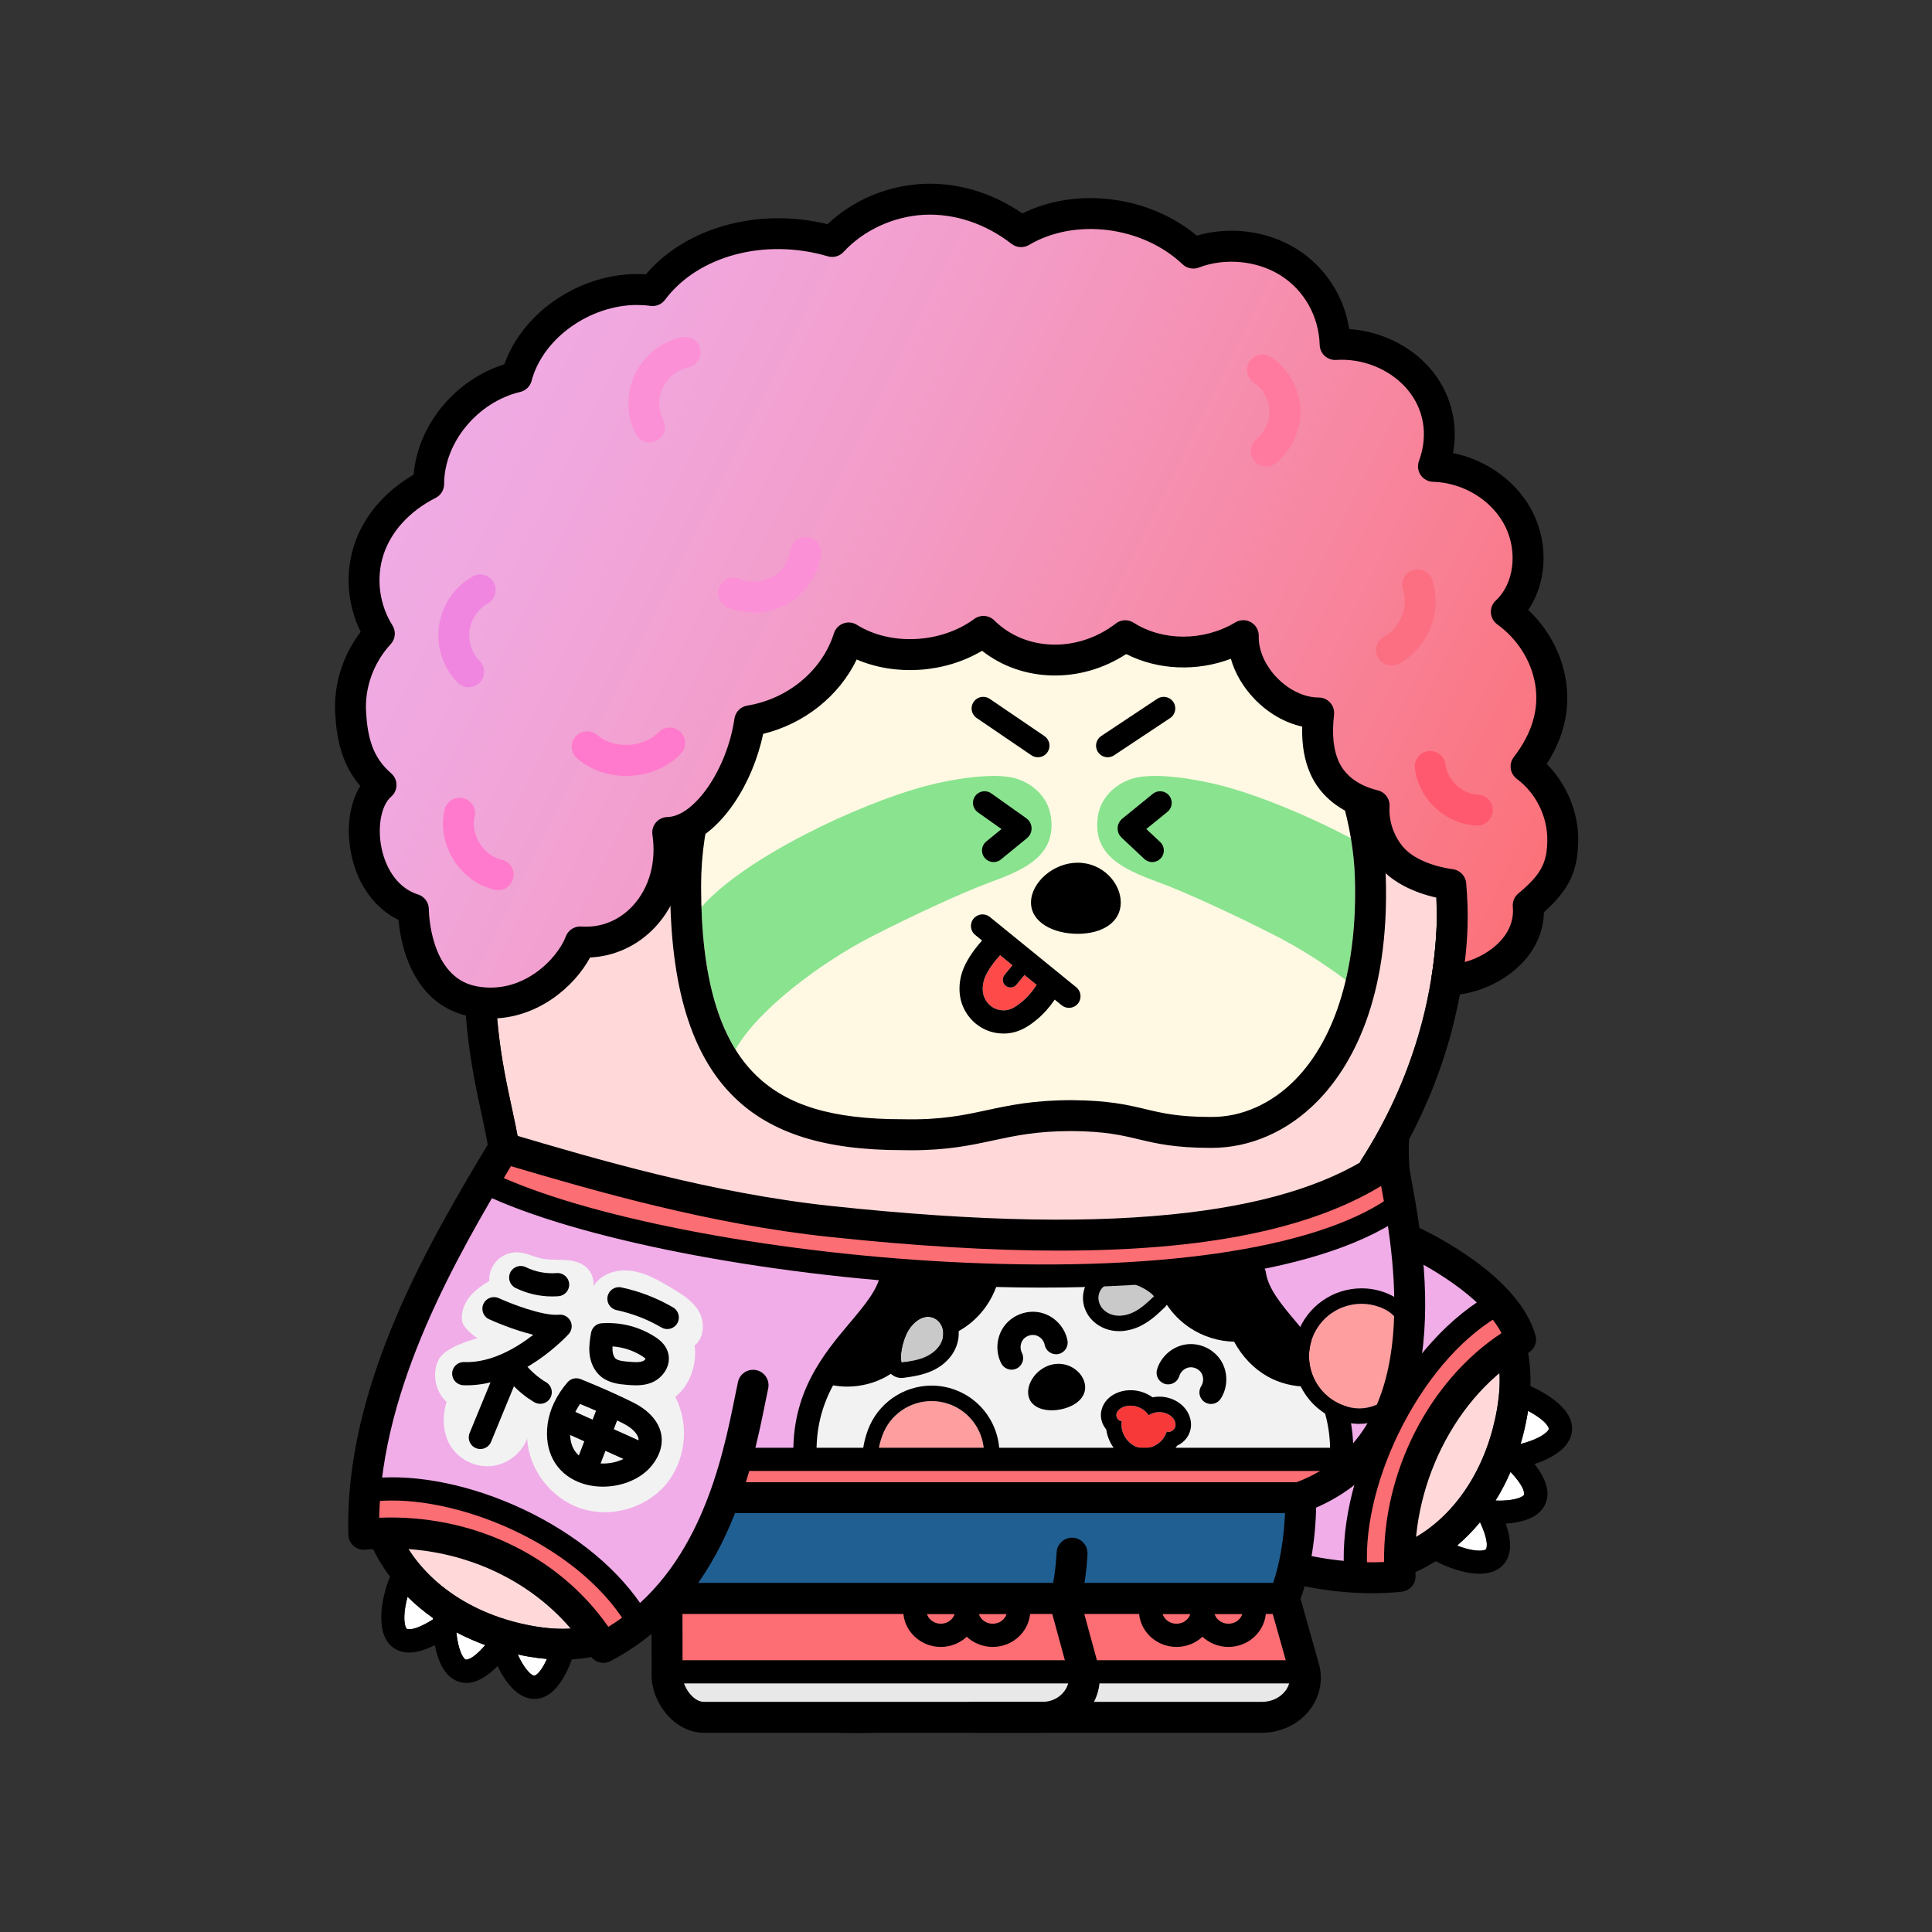 <?xml version="1.0" encoding="utf-8"?><svg version="1.1" id="body" xmlns="http://www.w3.org/2000/svg" xmlns:xlink="http://www.w3.org/1999/xlink" x="0px" y="0px" viewBox="0 0 1000 1000" style="enable-background:new 0 0 1000 1000;" xml:space="preserve"><rect x="0" y="0" width="1000" height="1000" fill="#333333" stroke="none"/><defs><style type="text/css">.body-st0{fill:#FFFFFF;}
	.body-st1{fill:#FFD9D9;}.pattern-st0{fill:#FFF9E3;}
	.pattern-st1{fill:#8AE38F;}.eye-st0{fill:none;stroke:#000000;stroke-width:12;stroke-linecap:round;stroke-miterlimit:10;}.mouth-st0{fill:#FF4A4A;}.cls-1 {
        fill: url(#linear-gradient);
      }

      .cls-2 {
        fill: #f2f2f2;
      }

      .cls-3 {
        fill: #fb6e73;
      }

      .cls-4 {
        fill: #f73939;
      }

      .cls-5 {
        fill: #ff9e9e;
      }

      .cls-6 {
        fill: #e8e8e8;
      }

      .cls-7 {
        fill: #f086e0;
      }

      .cls-8 {
        fill: #fc6f82;
      }

      .cls-9 {
        fill: #fc6e73;
      }

      .cls-10 {
        fill: #f0ade8;
      }

      .cls-11 {
        fill: #ff7a9e;
      }

      .cls-12 {
        fill: #ff7acc;
      }

      .cls-13 {
        fill: #fc90d6;
      }

      .cls-14 {
        fill: #ff596f;
      }

      .cls-15 {
        fill: #c9c9c9;
      }

      .cls-16 {
        fill: #205f92;
      }</style><linearGradient id="linear-gradient" x1="193.445" y1="197.246" x2="807.611" y2="502.125" gradientUnits="userSpaceOnUse"><stop offset="0" stop-color="#f0ade8"></stop><stop offset=".149" stop-color="#f0a8df"></stop><stop offset=".387" stop-color="#f39cc8"></stop><stop offset=".683" stop-color="#f787a2"></stop><stop offset="1" stop-color="#fc6e73"></stop></linearGradient></defs><g><path class="body-st0" d="M283.1,858.68c-3.83,8.49-6.58,8.64-6.62,8.67
		c-1.23-0.15-4.18-2.53-7.28-8.48c-0.44-0.84-0.84-1.68-1.22-2.52
		c1.89,0.41,3.79,0.79,5.72,1.12C276.9,858.03,280.03,858.42,283.1,858.68z"></path><path class="body-st0" d="M251.14,851.49c-7.06,8.28-10.07,7.51-10.1,7.5c-1.12-0.52-3.19-3.69-4.31-10.3
		c-0.22-1.29-0.38-2.56-0.49-3.79c4.73,2.49,9.71,4.7,14.9,6.59L251.14,851.49z"></path><path class="body-st0" d="M224.12,837.49c-0.01,0.23-0.02,0.48-0.03,0.72c-10.64,6.72-13.53,4.85-13.56,4.82
		c-0.89-0.85-1.84-4.52-0.77-11.14c0.31-1.89,0.73-3.72,1.19-5.4c4.01,3.98,8.42,7.65,13.17,11
		V837.49z"></path><path class="body-st0" d="M766.06,787.88c5.29,11.41,3.07,14.04,3.04,14.06
		c-0.96,0.78-4.72,1.25-11.15-0.66c-1.31-0.39-2.57-0.83-3.77-1.29
		c4.28-3.66,8.24-7.7,11.88-12.11L766.06,787.88z"></path><path class="body-st0" d="M781.85,761.84c8.23,8.76,7,11.85,6.98,11.89
		c-0.66,1.04-4.07,2.69-10.77,2.96c-1.35,0.05-2.68,0.04-3.96-0.01
		c2.9-4.66,5.49-9.62,7.75-14.84H781.85z"></path><path class="body-st0" d="M790.92,730.25c10.96,5.95,10.74,9.37,10.74,9.41c-0.31,1.19-3.05,3.81-9.34,6.12
		c-1.79,0.66-3.57,1.19-5.25,1.6c1.46-4.94,2.65-10.06,3.56-15.34
		c0.1-0.6,0.19-1.2,0.29-1.79L790.92,730.25z"></path><path class="body-st1" d="M736.6,657.11c32.67,18.27,43.84,39.87,38.26,72.2
		c-4.92,28.47-19.52,52.21-40.06,65.12c-16.39,10.3-35.51,13.39-55.61,9.1
		c1.21-7.56,1.91-15.57,2.09-24.02c13.92-12.13,25.41-24.61,38.18-46.32
		c10.32-17.54,15.58-34.6,17.07-55.3c0.47-6.53,0.5-13.37,0.07-20.78L736.6,657.11z"></path><path class="body-st1" d="M743.82,468.04c0.22,46.21-13.35,91.98-39.26,132.36
		c-2.39,3.71-1.31,8.66,2.41,11.05c2.27,1.45,4.99,1.61,7.31,0.68
		c0.61,4.7,1.34,8.67,1.85,11.44c4.12,22.27,5.48,38.67,4.44,53.18
		c-1.3,18.11-5.9,33.02-14.9,48.33c-11.85,20.14-22.08,31.25-35.25,42.66
		c-2.98,1.17-5.1,4.06-5.1,7.45c0,38.76-11.44,66.9-34.02,83.66
		c-29.61,21.98-73.12,20.22-98.9,15.67c20.34-16.63,30.37-42.63,30.37-78.28c0-4.42-3.59-8-8-8
		c-4.42,0-8,3.58-8,8c0,28.72-6.89,49.29-21.05,62.88c-15.25,14.63-39.24,21.74-73.34,21.74h-0.27
		c-52.03,1.71-76.84-11.37-88.5-22.65c-8.13-7.87-12.69-17.7-13.26-28.53c1.3-1.62,2.59-3.31,3.84-5.07
		c18.25-25.57,30.75-64.68,43-105.89c1.25-4.24-1.16-8.69-5.39-9.95
		c-4.24-1.26-8.69,1.15-9.95,5.39c-11.84,39.86-23.87,77.59-40.68,101.16
		c-16.51,23.13-36.47,31.27-64.75,26.39c-33.19-5.73-59.52-24.52-70.44-50.24
		c-10.9-25.71-5.91-56.04,14.07-85.41c7.99-11.76,12.65-18.09,16.06-22.72
		c6.7-9.11,8.73-11.86,20.28-33.81c12.12-23.03,14.24-44.86,12.38-56.56
		c-1.05-6.59-2.45-13.09-3.94-19.99c-4.92-22.78-11.05-51.14-8.01-103.22
		c3.12-53.36,16.36-130.39,95.1-183.12c39.77-26.63,82.55-44.36,162.08-44.36
		c125.22,0,181.05,77.95,195.17,101.84c22.45,37.96,34.43,80.81,34.65,123.92L743.82,468.04z"></path><path d="M792.15,717.4c8.41,3.97,24.31,12.72,21.14,25.21
		c-1.9,7.46-10.49,12.39-19.04,15.17c5.24,6.63,9.35,15,4.74,22.33
		c-3.62,5.76-11.61,8.03-19.62,8.49c2.82,7.97,4.01,17.21-2.71,22.66
		c-2.91,2.36-6.74,3.3-10.89,3.3c-7.74,0-16.58-3.25-22.64-6.48
		c-14.19,8.88-29.97,13.37-46.57,13.37c-6.81,0-13.75-0.75-20.78-2.26c-6.31,22.34-17.99,39.92-34.94,52.51
		c-22.3,16.55-50.84,21.76-76.42,21.76c-20.82,0-39.68-3.45-51.61-7.06
		c-0.04-0.01-0.07-0.03-0.11-0.04c-16.11,6.99-36.13,10.48-60.19,10.5
		c-3.1,0.1-6.16,0.15-9.16,0.15c-41.05,0-72.34-9.38-90.87-27.3
		c-7.77-7.53-13.14-16.39-15.94-26.15c-11.76,9.36-25.21,14.45-40.53,15.34
		c-3.22,8.67-9.22,20.46-19.35,20.46c-0.53,0-1.07-0.03-1.63-0.1c-7.64-0.92-13.63-8.81-17.48-16.94
		c-4.54,4.66-10.19,8.77-16.14,8.77c-1.78,0-3.59-0.37-5.4-1.21c-6.18-2.85-9.45-10.48-10.94-18.38
		c-4.24,2.16-8.95,3.85-13.37,3.85c-3.44,0-6.7-1.02-9.44-3.62c-8.33-7.93-4.42-26.11-0.37-35.62
		c-4.28-5.7-7.86-11.86-10.64-18.39c-13.1-30.89-7.57-66.64,15.57-100.66
		c8.16-12,12.92-18.47,16.4-23.2c6.32-8.59,8.02-10.9,19.01-31.78
		c11-20.91,11.93-39.13,10.74-46.6c-0.98-6.15-2.34-12.45-3.78-19.12
		c-5.13-23.73-11.51-53.27-8.34-107.53c1.42-24.3,5.13-60.93,20.89-98.24
		c16.74-39.62,44.09-72.34,81.28-97.25c42.19-28.25,87.41-47.06,170.98-47.06c50.46,0,95.87,12.09,134.97,35.94
		c30.63,18.69,56.9,44.88,73.98,73.75c23.89,40.41,36.64,86.05,36.86,131.99
		c0.21,42.01-10.25,83.63-30.4,121.61c-0.98,12.47,1.24,24.51,2.46,31.1
		c1.14,6.19,2.08,11.95,2.82,17.4c28.66,13.91,58.83,35.55,57.46,79.33L792.15,717.4z
		 M801.66,739.66c0-0.04,0.22-3.46-10.74-9.41c-0.1,0.59-0.19,1.19-0.29,1.79
		c-0.91,5.28-2.1,10.4-3.56,15.34c1.68-0.41,3.46-0.94,5.25-1.6
		c6.29-2.31,9.03-4.93,9.34-6.12L801.66,739.66z M788.83,773.73
		c0.02-0.04,1.25-3.13-6.98-11.89c-2.26,5.22-4.85,10.18-7.75,14.84
		c1.28,0.05,2.61,0.06,3.96,0.01c6.7-0.27,10.11-1.92,10.77-2.96H788.83z
		 M774.86,729.31c5.58-32.33-5.59-53.93-38.26-72.2c0.43,7.41,0.4,14.25-0.07,20.78
		c-1.49,20.7-6.75,37.76-17.07,55.3c-12.77,21.71-24.26,34.19-38.18,46.32
		c-0.18,8.45-0.88,16.46-2.09,24.02c20.1,4.29,39.22,1.2,55.61-9.1
		c20.54-12.91,35.14-36.65,40.06-65.12L774.86,729.31z M769.1,801.94
		c0.03-0.02,2.25-2.65-3.04-14.06c-3.64,4.41-7.6,8.45-11.88,12.11
		c1.2,0.46,2.46,0.9,3.77,1.29c6.43,1.91,10.19,1.44,11.15,0.66L769.1,801.94z
		 M704.56,600.4c25.91-40.38,39.48-86.15,39.26-132.36
		c-0.22-43.11-12.2-85.96-34.65-123.92c-14.12-23.89-69.95-101.84-195.17-101.84
		c-79.53,0-122.31,17.73-162.08,44.36c-78.74,52.73-91.98,129.76-95.1,183.12
		c-3.04,52.08,3.09,80.44,8.01,103.22c1.49,6.9,2.89,13.4,3.94,19.99
		c1.86,11.7-0.26,33.53-12.38,56.56c-11.55,21.95-13.58,24.7-20.28,33.81
		c-3.41,4.63-8.07,10.96-16.06,22.72c-19.98,29.37-24.97,59.7-14.07,85.41
		c10.92,25.72,37.25,44.51,70.44,50.24c28.28,4.88,48.24-3.26,64.75-26.39
		c16.81-23.57,28.84-61.3,40.68-101.16c1.26-4.24,5.71-6.65,9.95-5.39
		c4.23,1.26,6.64,5.71,5.39,9.95c-12.25,41.21-24.75,80.32-43,105.89
		c-1.25,1.76-2.54,3.45-3.84,5.07c0.57,10.83,5.13,20.66,13.26,28.53
		c11.66,11.28,36.47,24.36,88.5,22.65h0.27c34.1,0,58.09-7.11,73.34-21.74
		c14.16-13.59,21.05-34.16,21.05-62.88c0-4.42,3.58-8,8-8c4.41,0,8,3.58,8,8
		c0,35.65-10.03,61.65-30.37,78.28c25.78,4.55,69.29,6.31,98.9-15.67
		c22.58-16.76,34.02-44.9,34.02-83.66c0-3.39,2.12-6.28,5.1-7.45
		c13.17-11.41,23.4-22.52,35.25-42.66c9-15.31,13.6-30.22,14.9-48.33
		c1.04-14.51-0.32-30.91-4.44-53.18c-0.51-2.77-1.24-6.74-1.85-11.44
		c-2.32,0.93-5.04,0.77-7.31-0.68c-3.72-2.39-4.8-7.34-2.41-11.05L704.56,600.4z
		 M276.48,867.35c0.04-0.03,2.79-0.18,6.62-8.67c-3.07-0.26-6.2-0.65-9.4-1.21
		c-1.93-0.33-3.83-0.71-5.72-1.12c0.38,0.84,0.78,1.68,1.22,2.52
		C272.3,864.82,275.25,867.2,276.48,867.35z M241.04,858.99c0.03,0.01,3.04,0.78,10.1-7.5
		c-5.19-1.89-10.17-4.1-14.9-6.59c0.11,1.23,0.27,2.5,0.49,3.79c1.12,6.61,3.19,9.78,4.31,10.3
		L241.04,858.99z M224.09,838.21c0.01-0.24,0.02-0.49,0.03-0.72c-4.75-3.35-9.16-7.02-13.17-11
		c-0.46,1.68-0.88,3.51-1.19,5.4c-1.07,6.62-0.12,10.29,0.77,11.14c0.03,0.03,2.92,1.9,13.56-4.82
		V838.21z"></path></g><g><path class="pattern-st0" d="M701.28,454.1c1.47,45.65-9.44,82.8-30.71,104.59
		c-12.37,12.67-27.93,19.6-43.76,19.45c-16.88,0-25.12-1.96-33.86-4.04
		c-9.32-2.22-18.95-4.51-38.11-4.66c-19.92,0-32.26,2.66-44.2,5.22
		c-12.18,2.62-23.68,5.1-43.39,4.66h-0.18c-36.11,0-59.43-6.98-75.63-22.64
		c-19.22-18.57-28.56-50.63-28.56-98.04c0-33.64,9.95-64.51,28.01-86.92
		c21.7-26.92,53.48-40.56,94.47-40.56c12.77,0,23.56,2.58,34.99,5.31c11.06,2.64,22.5,5.37,35.36,5.37
		c10.7,0,18.73-1.62,26.49-3.19c9.44-1.9,19.22-3.88,35.4-3.35c29.69,0.97,49.18,22.59,60.31,40.55
		c13.78,22.25,22.51,51.5,23.37,78.25V454.1z"></path><g><path class="pattern-st1" d="M451.439,484.609c17.699-9.087,45.13-22.133,61.882-28.255
			c17.932-6.554,33.337-13.968,30.639-33.528c-1.53-11.093-10.899-18.531-20.396-20.432
			c-11.154-2.232-30.591,0.758-44.672,4.512c-34.655,9.24-93.647,37.127-115.833,62.601
			c1.046,32.044,6.846,56.386,17.597,73.691C392.189,522.855,424.185,498.601,451.439,484.609z"></path><path class="pattern-st1" d="M588.606,402.394c-9.498,1.901-18.867,9.339-20.396,20.432
			c-2.698,19.56,12.707,26.974,30.639,33.528c16.752,6.122,44.184,19.168,61.882,28.255
			c11.738,6.026,24.352,13.959,35.838,22.661c3.71-15.83,5.338-33.725,4.712-53.169
			c-0.213-6.631-0.913-13.416-2.05-20.21c-22.79-12.106-47.732-22.126-65.952-26.984
			C619.196,403.152,599.76,400.162,588.606,402.394z"></path></g><path d="M717.27,453.59c2.06,64.14-18.03,98.63-35.25,116.28c-15.44,15.81-35.07,24.38-55.27,24.27
		c-18.69,0-28.25-2.27-37.5-4.47c-8.84-2.11-17.19-4.09-34.47-4.23
		c-18.16,0-29.14,2.36-40.77,4.86c-11.6,2.5-23.56,5.07-42.33,5.07
		c-1.52,0-3.08-0.02-4.69-0.05c-39.99-0.02-67.53-8.64-86.67-27.13
		c-22.5-21.74-33.44-57.58-33.44-109.55c0-37.28,11.2-71.72,31.55-96.96
		c24.54-30.44,61.51-46.52,106.93-46.52c14.65,0,26.88,2.92,38.71,5.74
		c10.62,2.54,20.66,4.94,31.64,4.94c9.1,0,15.69-1.33,23.32-2.87c9.86-1.99,21.02-4.25,39.1-3.66
		c29.1,0.95,54.48,17.59,73.38,48.12c15.19,24.52,24.82,56.73,25.76,86.16V453.59z M670.57,558.69
		c21.27-21.79,32.18-58.94,30.71-104.59c-0.86-26.75-9.59-56-23.37-78.25
		c-11.13-17.96-30.62-39.58-60.31-40.55c-16.18-0.53-25.96,1.45-35.4,3.35
		c-7.76,1.57-15.79,3.19-26.49,3.19c-12.86,0-24.3-2.73-35.36-5.37
		c-11.43-2.73-22.22-5.31-34.99-5.31c-40.99,0-72.77,13.64-94.47,40.56
		c-18.06,22.41-28.01,53.28-28.01,86.92c0,47.41,9.34,79.47,28.56,98.04
		c16.2,15.66,39.52,22.64,75.63,22.64h0.18c19.71,0.44,31.21-2.04,43.39-4.66
		c11.94-2.56,24.28-5.22,44.2-5.22c19.16,0.15,28.79,2.44,38.11,4.66
		c8.74,2.08,16.98,4.04,33.86,4.04C642.64,578.29,658.2,571.36,670.57,558.69z"></path></g><g><path class="eye-st0" d="M509.614,415.556l18.152,12.867c0.252,0.179,0.265,0.548,0.025,0.743l-13.499,11.031"></path><path class="eye-st0" d="M600.471,415.556l-15.828,12.867c-0.22,0.179-0.231,0.548-0.022,0.743l11.771,11.031"></path><path class="eye-st0" d="M508.905,366.686c9.435,6.422,18.87,12.844,28.305,19.266"></path><path class="eye-st0" d="M602.32,366.686c-9.667,6.422-19.333,12.844-29,19.266"></path></g><g><path class="mouth-st0" d="M530.26,504.65c2.12,1.73,4.23,3.44,6.31,5.13c-2.3,3.52-4.68,6.3-7.23,8.42
		c-4.36,3.62-7.37,5.33-11.73,4.6c-3.69-0.62-6.67-3.03-8.17-6.64
		c-1.25-2.99-1.01-7.25,0.6-10.87c1.47-3.27,4.36-7.35,7.61-10.88
		c2.1,1.72,4.24,3.45,6.39,5.2l-4.08,4.98c-1.4,1.71-1.15,4.23,0.56,5.63
		c0.74,0.61,1.64,0.9,2.53,0.9c1.16,0,2.31-0.5,3.1-1.46L530.26,504.65z"></path><path d="M557.08,511.01c2.57,2.1,2.95,5.88,0.85,8.45c-1.18,1.45-2.91,2.2-4.65,2.2
		c-1.33,0-2.68-0.44-3.79-1.36c-1.16-0.94-2.35-1.92-3.57-2.91
		c-2.76,4.06-5.7,7.36-8.9,10.03c-3.3,2.74-9.07,7.54-17.52,7.54
		c-1.24,0-2.53-0.1-3.87-0.32c-7.73-1.29-14.18-6.47-17.26-13.85
		c-2.55-6.08-2.28-13.71,0.72-20.4c2.19-4.89,5.78-9.75,9.23-13.57
		c-1.21-0.98-2.4-1.96-3.55-2.89c-2.57-2.1-2.95-5.88-0.85-8.45
		c2.1-2.56,5.88-2.94,8.44-0.85c6.67,5.46,14.46,11.78,22.25,18.1
		c7.87,6.39,15.74,12.78,22.47,18.28L557.08,511.01z M536.57,509.78c-2.08-1.69-4.19-3.4-6.31-5.13
		l-4.11,5.01c-0.79,0.96-1.94,1.46-3.1,1.46c-0.89,0-1.79-0.29-2.53-0.9
		c-1.71-1.4-1.96-3.92-0.56-5.63l4.08-4.98c-2.15-1.75-4.29-3.48-6.39-5.2
		c-3.25,3.53-6.14,7.61-7.61,10.88c-1.61,3.62-1.85,7.88-0.6,10.87c1.5,3.61,4.48,6.02,8.17,6.64
		c4.36,0.73,7.37-0.98,11.73-4.6C531.89,516.08,534.27,513.3,536.57,509.78z"></path></g><path d="m533.642,467.139c0-10.162,11.358-20.601,24.189-20.601s22.275,10.439,22.275,20.601-9.444,16.199-22.275,16.199-24.189-6.037-24.189-16.199Z"></path><g><g><path class="cls-9" d="m344.081,828.047c107.246-2.286,214.541-2.659,321.804-1.121l14.997,45.41-17.619,16.662h-303.935l-13.215-14.81-2.031-46.14Z"></path><polygon class="cls-6" points="345.879 865.994 681.167 865.097 668.885 886.622 356.661 888.113 345.879 865.994"></polygon></g><g id="_靴" data-name="靴"><path d="m664.881,835.3h-318.459c-4.418,0-8-3.582-8-8s3.582-8,8-8h318.459c4.418,0,8,3.582,8,8s-3.582,8-8,8Z"></path><path d="m653.134,896.886h-149.806c-4.418,0-8-3.582-8-8s3.582-8,8-8h149.806c4.928,0,9.484-2.136,12.189-5.712,2.191-2.897,2.876-6.337,1.928-9.688l-10.006-35.476c-1.2-4.252,1.275-8.672,5.527-9.871,4.252-1.201,8.673,1.275,9.871,5.527l10.005,35.47c2.31,8.163.647,16.799-4.563,23.688-5.712,7.552-15.039,12.061-24.951,12.061Z"></path><path d="m675.021,871.337h-327c-3.314,0-6-2.687-6-6s2.686-6,6-6h327c3.313,0,6,2.687,6,6s-2.687,6-6,6Z"></path><path d="m539.52,896.886h-175.182c-7.23,0-14.394-3.663-19.654-10.051-4.708-5.717-7.408-12.885-7.408-19.667,0-14.213-.026-37.456-.096-39.321.028.759.302,3.397,2.634,5.494l5.349-5.949,5.459-5.848c2.527,2.358,2.552,4.86,2.578,7.509.011,1.105.021,2.679.028,4.564.016,3.74.027,8.717.034,13.69.014,9.937.014,19.86.014,19.86,0,5.863,5.469,13.718,11.062,13.718h175.182c4.556,0,8.664-1.959,11.272-5.373,2.279-2.985,3.006-6.572,2.044-10.099l-9.646-35.358c-1.163-4.263,1.35-8.66,5.612-9.823,4.265-1.162,8.66,1.35,9.823,5.612l9.646,35.358c2.271,8.327.535,17.083-4.765,24.021-5.66,7.411-14.403,11.662-23.987,11.662Z"></path><g><path d="m486.948,852.439c-10.721,0-19.443-8.476-19.443-18.893,0-2.118.373-4.225,1.109-6.259.859-2.377,3.116-3.96,5.643-3.96h25.384c2.527,0,4.783,1.583,5.643,3.96.735,2.034,1.109,4.141,1.109,6.259,0,10.417-8.723,18.893-19.444,18.893Zm-7.191-17.111c.85,2.94,3.752,5.111,7.191,5.111s6.341-2.171,7.191-5.111h-14.383Z"></path><path d="m513.835,852.439c-10.722,0-19.444-8.476-19.444-18.893,0-2.118.373-4.225,1.109-6.259.859-2.377,3.116-3.96,5.643-3.96h25.384c2.527,0,4.783,1.583,5.643,3.96.736,2.035,1.109,4.142,1.109,6.259,0,10.417-8.723,18.893-19.443,18.893Zm-7.191-17.111c.85,2.94,3.752,5.111,7.191,5.111s6.342-2.171,7.191-5.111h-14.383Z"></path></g><g><path d="m608.947,852.439c-10.721,0-19.443-8.476-19.443-18.893,0-2.117.373-4.224,1.109-6.259.859-2.377,3.115-3.96,5.643-3.96h25.384c2.527,0,4.783,1.583,5.643,3.96.736,2.035,1.109,4.142,1.109,6.259,0,10.417-8.723,18.893-19.444,18.893Zm-7.191-17.111c.85,2.94,3.752,5.111,7.191,5.111s6.342-2.171,7.192-5.111h-14.384Z"></path><path d="m635.835,852.439c-10.721,0-19.443-8.476-19.443-18.893,0-2.119.373-4.225,1.108-6.259.859-2.377,3.115-3.96,5.643-3.96h25.384c2.527,0,4.783,1.583,5.643,3.96.736,2.035,1.109,4.142,1.109,6.259,0,10.417-8.723,18.893-19.443,18.893Zm-7.191-17.111c.85,2.94,3.752,5.111,7.191,5.111s6.342-2.171,7.191-5.111h-14.383Z"></path></g></g></g><g><path class="cls-10" d="m375.797,774.997c-6.617,30.866-15.722,37.212-63.511,77.672-25.093-41.147-73.547-63.551-123.983-58.515-2.062-74.465,41.412-148.197,72.246-199.621l.35-.332c45.3,13.4,105.1,31.2,168.8,38,157.5,16.8,243.4,2.5,290.1-31.2,0,0,.756.061,1.419,1.674,4.38,14.391,6.254,29.541,5.635,45.187,12.616-1.13,25.149,4.445,34.702,12.763,9.553,8.318,16.506,19.185,23.181,34.405-41.153,25.593-65.321,76.1-58.267,121.418-18.318,2.362-37.194.273-54.332-8.493.648-10.429,1.297-20.858,2.189-29.639-99.4-1.18-198.799-2.359-298.199-3.539l-.331.221Z"></path><path class="cls-2" d="m416.341,755.36s277.589,3.977,276.98,2.905c3.279-19.46-6.277-38.683-17.002-55.248-10.726-16.565-23.232-32.86-26.849-50.325-61.735,7.449-124.184,8.973-185.9,5.866-8.414,16.795-22.298,30.114-33.203,45.409s-19.03,34.697-14.026,51.392Z"></path><path class="cls-2" d="m253.214,663.056c-.187-4.019,1.429-8.088,4.322-10.884s7.015-4.272,11.025-3.947c3.929.318,7.54,2.24,11.389,3.092,3.726.825,7.589.632,11.402.793s7.766.737,10.929,2.871,5.296,6.191,4.931,10.753c3.757-6.454,12.162-8.977,19.56-7.956s14.054,4.884,20.482,8.685c5.511,3.259,11.251,6.76,14.468,12.295s2.826,13.726-2.206,17.7c1.495,10.352-3.066,21.357-10.048,26.533,7.616,14.332,5.546,33.226-4.991,45.569s-28.873,17.351-44.222,12.079-26.736-20.492-27.354-36.005c-2.874,7.517-10.115,13.177-18.104,14.149-7.989.972-16.376-2.786-20.968-9.395s-5.188-15.781-2.665-23.729c-5.888-5.314-7.685-14.652-4.189-21.772s20.127-11.19,20.127-11.19c0,0-7.308-4.807-7.932-9.028s.948-8.554,3.525-11.954,6.088-5.974,10.519-8.66Z"></path><path d="m427.9,710.886c4.857-9.398,12.343-17.115,19.111-25.246,6.768-8.131,13.074-17.206,15.429-27.089,15.873.494,31.745.988,46.88,1.623-4.341,15.976-19.351,28.457-35.967,29.397-3.379,8.465-10.135,15.528-18.441,19.28-8.307,3.752-18.072,4.152-27.012,2.034Z"></path><path d="m602.044,660.199c16.002.02,32.006-2.404,47.419-6.664,3.024,18.414,12.622,35.679,26.667,47.966,1.589,1.39,3.375,3.012,3.353,5.123-.039,3.773-5.317,4.795-8.995,3.951-10.934-2.509-20.265-11.089-23.68-21.775-9.091,1.99-18.957.147-26.716-4.991s-13.308-13.502-18.048-23.611Z"></path><path d="m416.708,760.449c-3.203,0-5.861-2.53-5.991-5.76-1.353-33.741,15.582-53.869,29.188-70.042,7.934-9.43,14.785-17.574,15.969-26.03.459-3.28,3.489-5.565,6.774-5.11,3.282.46,5.569,3.492,5.11,6.774-1.663,11.876-9.924,21.695-18.671,32.092-12.912,15.347-27.546,32.741-26.38,61.836.133,3.311-2.444,6.103-5.755,6.235-.082.003-.164.005-.245.005Z"></path><path d="m694.395,760.449c-.081,0-.162-.002-.244-.005-3.312-.133-5.888-2.925-5.755-6.235,1.166-29.095-13.469-46.489-26.381-61.836-8.747-10.396-17.009-20.216-18.672-32.092-.459-3.281,1.829-6.314,5.11-6.774,3.279-.452,6.315,1.828,6.774,5.11,1.184,8.456,8.035,16.601,15.97,26.03,13.606,16.173,30.541,36.3,29.188,70.042-.129,3.229-2.788,5.76-5.991,5.76Z"></path><path d="m438.528,717.702c-2.742,0-5.479-.271-8.152-.821-3.246-.669-5.334-3.843-4.666-7.088.668-3.246,3.844-5.333,7.087-4.666,6.762,1.394,14.097.26,20.124-3.114,5.944-3.327,10.92-9.028,14.012-16.055,1.024-2.327,3.399-3.747,5.942-3.566,6.841.516,13.766-1.295,19.482-5.097s10.062-9.483,12.232-15.997c1.049-3.144,4.442-4.846,7.59-3.795,3.144,1.049,4.843,4.446,3.795,7.59-3.013,9.037-9.04,16.919-16.972,22.194-6.778,4.508-14.774,6.997-22.885,7.18-4.179,7.726-10.229,14.039-17.336,18.018-6.125,3.428-13.206,5.218-20.254,5.218Z"></path><path d="m676.372,717.702c-7.049,0-14.129-1.79-20.253-5.217-7.108-3.979-13.158-10.293-17.337-18.019-8.112-.183-16.107-2.672-22.886-7.18-7.93-5.275-13.957-13.157-16.971-22.193-1.049-3.144.649-6.542,3.793-7.59,3.146-1.047,6.542.65,7.59,3.793,2.173,6.515,6.518,12.196,12.234,15.998,5.715,3.803,12.634,5.614,19.482,5.097,2.549-.179,4.918,1.239,5.942,3.567,3.091,7.025,8.067,12.727,14.012,16.055,6.026,3.372,13.359,4.508,20.123,3.113,3.247-.663,6.419,1.421,7.088,4.666.668,3.245-1.421,6.419-4.666,7.088-2.673.551-5.411.821-8.152.821Z"></path><g><path class="cls-5" d="m679.192,692.716c5.115-14.084,20.68-21.355,34.764-16.24,6.525,2.37,9.838,6.483,12.884,12.152,3.529,6.568-3.7,31.718-7.928,34.789-7.047,5.119-14.678,7.26-23.48,4.063-14.084-5.115-21.355-20.68-16.24-34.764Z"></path><path d="m704.696,674.839c3.075,0,6.203.527,9.26,1.637,6.525,2.37,9.838,6.483,12.884,12.152,3.529,6.568-3.7,31.718-7.928,34.789-4.775,3.468-9.818,5.57-15.311,5.57-2.614,0-5.331-.476-8.169-1.507-14.084-5.115-21.355-20.68-16.24-34.764,4.005-11.027,14.414-17.877,25.504-17.877m-0-8c-14.724,0-27.995,9.302-33.023,23.146-6.613,18.208,2.82,38.402,21.028,45.015,3.631,1.319,7.298,1.987,10.9,1.987,6.797,0,13.53-2.388,20.013-7.097,4.778-3.471,8.036-13.115,9.927-20.595,2.864-11.324,2.98-19.552.347-24.453-3.182-5.921-7.713-12.439-17.2-15.885-3.869-1.405-7.904-2.118-11.992-2.118h0Z"></path></g><g><path class="cls-5" d="m456.678,743.065c5.115-14.084,20.68-21.355,34.764-16.24,14.084,5.115,21.355,20.68,16.24,34.764-1.279,3.521-5.609,9.199-5.609,9.199,0,0-37.869,2.585-40.385.357-8.088-7.166-8.923-17.306-5.01-28.08Z"></path><path d="m482.182,725.188c3.075,0,6.203.527,9.26,1.637,14.084,5.115,21.355,20.68,16.24,34.764-1.279,3.521-5.609,9.199-5.609,9.199,0,0-18.494,1.263-30.492,1.263-5.172,0-9.135-.234-9.892-.906-8.088-7.166-8.923-17.306-5.01-28.08,4.005-11.027,14.414-17.877,25.504-17.877m0-8h-0c-14.724 0-27.995,9.302-33.023,23.146-5.386,14.83-2.821,27.899,7.224,36.799,2.585,2.291,5.852,2.918,15.197,2.918,12.131,0,30.271-1.229,31.037-1.281,2.299-.157,4.419-1.298,5.816-3.13.847-1.11,5.154-6.875,6.768-11.319,6.613-18.208-2.82-38.401-21.028-45.015-3.869-1.405-7.904-2.118-11.991-2.118h0Z"></path></g><g><path class="cls-4" d="m580.622,735.504c-1.82.171-3.18-2.04-2.715-3.808s2.145-2.966,3.871-3.57c4.581-1.604,10.143.317,12.758,4.406,3.141-2.111,7.532-2.175,10.733-.155,1.842,1.162,3.346,3.166,3.187,5.338-.159,2.172-2.565,4.098-4.557,3.219-1.634,5.878-8.339,9.822-14.27,8.395-5.932-1.427-10.108-7.989-9.006-13.825Z"></path><path d="m585.17,727.562c3.675,0,7.375,1.856,9.367,4.97,1.612-1.084,3.553-1.628,5.494-1.628,1.841,0,3.681.49,5.239,1.473,1.842,1.162,3.346,3.166,3.186,5.338-.132,1.803-1.812,3.437-3.518,3.437-.349,0-.7-.068-1.038-.218-1.407,5.06-6.573,8.688-11.767,8.688-.839,0-1.678-.095-2.503-.293-5.932-1.427-10.108-7.989-9.006-13.825-.067.006-.133.009-.198.009-1.719,0-2.965-2.114-2.517-3.817.465-1.768,2.145-2.966,3.871-3.57,1.092-.382,2.241-.565,3.391-.565m0-8c-2.083,0-4.113.341-6.035,1.014-4.601,1.611-7.868,4.922-8.963,9.085-.872,3.312-.117,6.943,2.019,9.714.133.172.269.339.41.501,1.033,8.031,7.065,15.284,15.158,17.231,1.42.342,2.892.515,4.375.515,6.979,0,13.501-3.727,17.142-9.371,3.905-1.675,6.835-5.505,7.161-9.951.36-4.914-2.282-9.776-6.895-12.688-2.807-1.771-6.095-2.708-9.509-2.708-1.186,0-2.354.112-3.491.331-3.241-2.339-7.235-3.674-11.369-3.674h0Z"></path></g><path d="m523.597,708.943c-2.168,0-4.261-1.178-5.329-3.234-3.254-6.262-2.515-14.199,1.84-19.752,4.354-5.554,11.888-8.167,18.745-6.496,6.858,1.669,12.351,7.448,13.667,14.382.618,3.255-1.52,6.396-4.775,7.014-3.253.623-6.395-1.52-7.014-4.775-.44-2.316-2.423-4.402-4.715-4.96-2.29-.556-5.01.385-6.465,2.241-1.455,1.855-1.723,4.721-.635,6.813,1.527,2.94.383,6.562-2.558,8.091-.884.459-1.83.677-2.762.677Z"></path><path d="m626.798,726.699c-1.118,0-2.249-.312-3.257-.966-2.781-1.803-3.574-5.518-1.772-8.298,1.282-1.979,1.29-4.857.019-6.844s-3.896-3.186-6.222-2.847c-2.335.336-4.507,2.223-5.166,4.486-.926,3.184-4.259,5.012-7.438,4.084-3.182-.926-5.011-4.256-4.084-7.438,1.973-6.777,7.992-12.006,14.978-13.01,6.987-1.011,14.233,2.311,18.038,8.254,3.806,5.945,3.783,13.918-.055,19.839-1.148,1.772-3.075,2.738-5.041,2.738Z"></path><path d="m285.784,671.039c-6.54,0-13.018-1.495-18.913-4.384-2.976-1.458-4.206-5.053-2.748-8.028,1.458-2.976,5.053-4.204,8.028-2.747,4.961,2.432,10.497,3.496,16.005,3.067,3.309-.249,6.188,2.217,6.443,5.521.254,3.304-2.218,6.188-5.521,6.443-1.098.084-2.197.127-3.294.127Z"></path><path d="m241.668,717.026c-.625,0-1.25-.013-1.878-.038-3.311-.134-5.887-2.927-5.752-6.238.134-3.311,2.925-5.871,6.238-5.752,13.925.558,27.241-7.481,35.763-14.124-10.711-2.57-21.216-7.282-22.862-8.035-3.012-1.379-4.336-4.938-2.958-7.951,1.377-3.013,4.937-4.342,7.951-2.961,5.79,2.646,22.685,9.352,31.197,8.561,2.464-.227,4.815,1.087,5.918,3.304,1.103,2.216.73,4.882-.937,6.712-1.007,1.105-24.491,26.522-52.679,26.523Z"></path><path d="m345.373,687.915c-1.027,0-2.068-.264-3.019-.819-7.233-4.223-15.053-7.248-23.243-8.992-3.241-.689-5.309-3.877-4.619-7.118.69-3.241,3.875-5.311,7.118-4.618,9.441,2.01,18.456,5.497,26.793,10.365,2.862,1.671,3.828,5.345,2.157,8.207-1.115,1.91-3.124,2.976-5.188,2.976Z"></path><path d="m329.14,717.043c-1.778,0-3.445-.145-4.898-.271-3.584-.312-8.998-.783-13.233-4.31-3.339-2.78-5.431-7.054-5.889-12.033-.351-3.807.263-7.389.804-10.549.47-2.742,2.763-4.802,5.539-4.976,9.806-.617,18.931,1.659,27.13,6.755,2.415,1.502,5.775,3.978,7.086,8.132,2.13,6.755-2.455,13.296-8.119,15.717-2.822,1.207-5.746,1.534-8.419,1.534Zm-12.081-20.144c-.057.841-.062,1.652.009,2.431.16,1.738.765,3.201,1.619,3.911,1.344,1.119,4.254,1.373,6.592,1.576,2.636.229,5.625.489,7.561-.342.634-.271,1.132-.843,1.303-1.189-.176-.203-.659-.671-1.887-1.436-4.67-2.902-9.766-4.561-15.197-4.951Z"></path><path d="m312.082,769.498c-4.413,0-8.824-.797-12.855-2.478-11.684-4.87-17.589-15.999-15.797-29.769.984-7.562,4.551-15.093,10.316-21.781,1.68-1.95,4.417-2.61,6.802-1.643,10.824,4.396,19.472,8.244,27.214,12.112,7.833,3.914,12.931,9.521,14.355,15.785.862,3.796.784,9.744-4.486,16.527-5.562,7.159-15.556,11.245-25.549,11.245Zm-11.843-42.825c-2.214,3.232-4.292,7.387-4.909,12.128-1.098,8.436,1.847,14.364,8.515,17.145,8.204,3.418,19.562,1.057,24.31-5.054,1.92-2.472,2.681-4.66,2.261-6.507-.594-2.616-3.591-5.498-8.017-7.71-6.437-3.216-13.559-6.433-22.16-10.002Z"></path><path d="m304.498,763.33c-.716,0-1.445-.13-2.153-.402-3.093-1.189-4.635-4.662-3.445-7.754l10.803-28.076c1.189-3.094,4.658-4.635,7.754-3.445,3.092,1.189,4.635,4.661,3.445,7.754l-10.803,28.076c-.917,2.385-3.19,3.848-5.601,3.848Z"></path><path d="m331.068,758.343c-.823,0-1.658-.171-2.457-.529l-36.989-16.633c-3.022-1.359-4.371-4.911-3.012-7.934,1.358-3.021,4.912-4.368,7.933-3.012l36.989,16.633c3.022,1.359,4.371,4.911,3.012,7.934-1,2.223-3.187,3.541-5.476,3.541Z"></path><path d="m248.618,750.017c-.761,0-1.534-.146-2.282-.454-3.064-1.261-4.525-4.768-3.264-7.832l15.715-38.175c.857-2.082,2.808-3.509,5.051-3.695,2.24-.181,4.404.899,5.592,2.811,5.151,8.283,12.947,12.615,13.024,12.656,2.921,1.565,4.02,5.202,2.455,8.123-1.565,2.92-5.202,4.021-8.122,2.455-.302-.162-5.384-2.927-10.776-8.375l-11.843,28.769c-.954,2.316-3.191,3.718-5.551,3.718Z"></path><path id="_鼻" data-name="鼻" d="m532.387,722.743c-1.499-6.351,4.059-14.551,12.078-16.444,8.019-1.893,15.462,3.237,16.961,9.588,1.499,6.351-3.512,11.518-11.531,13.411-8.019,1.893-16.009-.204-17.508-6.555Z"></path><g><path class="cls-15" d="m597.281,670.945c0.0 0-0.0 0-0.0 0-3.16,3.034-6.382,6.114-10.29,8.094-4.843,2.454-11.004,3.026-15.395-.78-2.334-2.023-3.545-5.187-2.851-8.196,1.422-6.17,9.217-7.661,15.144-6.263,5.666,1.336,11.097,4.352,13.393,7.145Z"></path><path d="m579.677,663.315c1.436-0,2.871.168,4.211.484,5.666,1.336,11.097,4.352,13.393,7.145v0c-3.16,3.034-6.383,6.114-10.29,8.094-2.381,1.207-5.081,1.958-7.732,1.958-2.741,0-5.431-.803-7.663-2.738-2.334-2.023-3.544-5.187-2.851-8.196,1.1-4.775,6.018-6.747,10.932-6.747m.001-8h-0c-9.564 0-16.916,5.084-18.728,12.951-1.345,5.836.727,11.981,5.407,16.037,3.542,3.07,8.004,4.693,12.903,4.693,3.781,0,7.705-.976,11.348-2.822,5.005-2.536,8.835-6.214,12.215-9.46,3.014-2.894,3.293-7.621.64-10.85-3.511-4.272-10.473-8.139-17.737-9.852-1.964-.463-3.998-.698-6.047-.698h0Z"></path></g><g><path class="cls-15" d="m466.569,705.236c0.0 0.0 0.0 0.0 0.0 0,4.34-.598,8.754-1.218,12.73-3.057,4.928-2.278,9.196-6.758,8.932-12.563-.141-3.086-1.872-5.997-4.664-7.318-5.723-2.71-11.725,2.483-14.302,8-2.464,5.275-3.465,11.405-2.696,14.938Z"></path><path d="m480.326,681.558c1.073,0,2.162.23,3.241.741,2.792,1.322,4.523,4.233,4.664,7.318.265,5.805-4.004,10.285-8.932,12.563-3.977,1.839-8.39,2.458-12.73,3.057,0,0-0-0-0-0-.769-3.533.232-9.663,2.696-14.938,2.092-4.477,6.438-8.74,11.062-8.74m0-8c-5.568,0-13.705,3.497-18.31,13.354-3.159,6.762-4.44,14.622-3.265,20.025.809,3.719,4.101,6.3,7.809,6.3.364,0,.731-.025,1.1-.076,4.641-.64,9.902-1.365,14.995-3.72,8.751-4.046,13.949-11.782,13.566-20.189-.282-6.186-3.82-11.622-9.232-14.184-2.116-1.002-4.359-1.51-6.664-1.51h0Z"></path></g><path class="cls-3" d="m719.363,603.37s5.779,20.64,7.514,23.005c-154.069,49.69-325.158,44.75-476.102-13.747,0,0,14.516-19.165,17.694-18.91,49.979,23.903,180.481,43.556,235.726,47.693,44.84,3.358,167.91-7.109,215.168-38.041Z"></path><path class="cls-3" d="m383.014,755.109l-7.686,20.862s295.357,2.562,297.325,3.063c8.068-8.28,16.137-16.559,24.205-24.839l-313.844.915Z"></path><path class="cls-3" d="m700.951,816.591s24.216-.432,25.715-1.331c-7.988-47.644,16.347-99.04,58.264-123.054,0,0-14.358-19.181-14.823-17.498-45.333,31.279-71.804,87.962-69.157,141.883Z"></path><path class="cls-3" d="m188.856,769.698s.432,24.216,1.331,25.715c47.644-7.988,99.04,16.347,123.054,58.264,0,0,19.181-14.358,17.498-14.823-31.279-45.333-87.962-71.804-141.883-69.157Z"></path><path class="cls-16" d="m375.905,776.281s297.621.589,297.935,2.931c-.975,16.958-4.574,33.763-10.629,49.633,0,0-315.006-.701-316.231-3.085,9.445-16.296,18.89-32.593,28.924-49.479Z"></path></g><g><path d="m664.6,835.3h-316.001c-4.418,0-8-3.582-8-8s3.582-8,8-8h310.402c3.499-10.58,5.554-22.681,6.131-36.1l-285.933.003c-4.418,0-8-3.582-8-8s3.582-8,8-8l294.102-.003c2.122,0,4.156.843,5.657,2.343,1.5,1.501,2.343,3.535,2.343,5.657,0,20.074-2.86,37.937-8.503,53.091-.014.037-.027.073-.041.109l-.7,1.8c-1.196,3.074-4.157,5.1-7.456,5.1Z"></path><path d="m710.186,824.655c-22.507,0-40.142-4.812-41.036-5.062-4.257-1.183-6.749-5.593-5.566-9.85s5.594-6.746,9.847-5.567c.399.109,19.937,5.365,42.958,4.337-.567-46.97,23.478-93.895,60.756-118.476-9.851-19.149-39.556-35.738-51.182-40.898-4.036-1.792-5.859-6.517-4.07-10.555,1.788-4.037,6.506-5.861,10.548-4.076.529.234,13.119,5.843,26.943,15.305,19.314,13.219,31.21,27.1,35.355,41.257,1.038,3.547-.487,7.344-3.692,9.185-18.665,10.724-34.168,27.719-44.833,49.148-10.302,20.701-15.108,44.115-13.532,65.93.311,4.302-2.845,8.075-7.134,8.531-5.271.561-10.434.791-15.361.791Z"></path><path d="m312.292,860.67c-2.707,0-5.336-1.376-6.836-3.836-23.165-37.985-68.836-59.461-116.358-54.721-2.214.229-4.414-.486-6.081-1.955-1.667-1.468-2.649-3.562-2.711-5.783-2.159-77.973,43.301-153.788,73.382-203.957.374-.622.83-1.191,1.356-1.69l.35-.332c2.073-1.966,5.036-2.678,7.774-1.867l1.247.369c43.78,12.951,103.739,30.688,166.133,37.348,75.989,8.105,136.435,9.201,184.79,3.351,43.604-5.277,76.243-16.099,99.779-33.083,1.543-1.113,3.432-1.642,5.33-1.486l.757.062c3.593.292,6.547,2.951,7.214,6.493.295,1.571.623,3.271.974,5.087,4.077,21.148,10.902,56.544,7.237,91.184-4.641,43.848-24.721,72.863-59.683,86.239-4.123,1.577-8.751-.486-10.33-4.613-1.579-4.126.486-8.751,4.613-10.33,64.873-24.82,51.688-110.66,43.629-153.299-37.052,22.439-91.39,33.461-166.629,33.463-35.117,0-74.774-2.398-119.379-7.156-61.674-6.584-120.481-23.584-164.404-36.563-27.906,46.619-66.897,113.94-68.183,181.985,23.303-.955,46.278,3.581,66.932,13.273,21.083,9.894,38.816,24.732,51.689,43.175,47.232-28.787,59.019-86.994,65.475-118.874.574-2.834,1.105-5.457,1.614-7.831.927-4.32,5.182-7.069,9.499-6.146,4.32.926,7.072,5.179,6.146,9.499-.498,2.32-1.017,4.884-1.577,7.653-3.44,16.987-8.639,42.659-20.162,67.605-13.997,30.302-34.152,52.452-59.905,65.835-1.176.611-2.438.902-3.683.902Z"></path><path d="m539.58,666.461c-16.235,0-33.024-.457-50.166-1.376-95.137-5.103-191.438-24.048-239.633-47.143-2.988-1.433-4.25-5.016-2.818-8.004,1.432-2.989,5.014-4.248,8.003-2.818,46.905,22.478,141.381,40.956,235.09,45.982,106.278,5.697,189.486-6.197,228.289-32.639,2.741-1.867,6.473-1.158,8.337,1.579,1.866,2.738,1.159,6.471-1.579,8.337-21.87,14.903-55.525,25.374-100.03,31.12-25.515,3.295-54.491,4.961-85.493,4.961Z"></path><path d="m329.077,843.213c-2.005,0-3.964-1.005-5.101-2.832-26.261-42.227-89.409-67.255-129.654-63.312-3.295.326-6.233-2.088-6.557-5.387-.323-3.298,2.088-6.233,5.386-6.557,22.873-2.239,51.118,3.583,77.491,15.982,27.89,13.113,50.45,31.912,63.525,52.935,1.75,2.814.887,6.514-1.927,8.264-.986.613-2.081.906-3.163.906Z"></path><path d="m701.637,817.549c-3.164,0-5.812-2.476-5.986-5.673-1.322-24.233,6.021-53.587,20.146-80.533,14.814-28.26,35.039-50.376,56.95-62.274,2.912-1.58,6.556-.503,8.136,2.409,1.582,2.912.503,6.555-2.409,8.136-19.843,10.775-38.327,31.125-52.049,57.301-13.15,25.087-19.999,52.171-18.791,74.308.181,3.309-2.355,6.138-5.664,6.318-.111.006-.223.009-.332.009Z"></path><path d="m698.785,761.355h-311.663c-3.313,0-6-2.687-6-6s2.687-6,6-6h311.663c3.313,0,6,2.687,6,6s-2.687,6-6,6Z"></path><path d="m552.21,832.543c-.568,0-1.145-.062-1.723-.188-4.315-.947-7.046-5.214-6.1-9.529,2.213-10.084,2.499-19.06,2.501-19.148.131-4.414,3.851-7.866,8.225-7.766,4.414.126,7.892,3.8,7.77,8.214-.012.424-.316,10.506-2.866,22.13-.82,3.737-4.131,6.287-7.807,6.287Z"></path></g><g><g><path class="cls-1" d="m748.844,507.089c18.197.591,44.304-14.54,42.155-38.47,13.34-11.135,17.796-19.122,17.887-33.836.091-14.714-7.186-29.291-19.001-38.062,11.547-14.931,15.026-29.928,12.583-44.079-2.443-14.15-10.782-27.3-22.801-35.955,12.053-11.086,14.626-31.352,6.762-47.478-7.863-16.126-25.789-27.345-44.467-27.83,6.326-17.236,2.377-33.854-7.967-45.654-10.343-11.8-26.817-18.481-42.927-17.41-.522-17.822-9.814-33.701-24.162-42.659-14.348-8.958-33.357-10.748-49.273-4.64-23.19-22.004-62.047-27.178-89.113-11.097-14.801-11.51-32.961-17.67-50.822-16.724-17.861.946-35.19,8.986-46.972,21.792-35.848-10.56-73.955.023-92.942,25.417-30.342-4.234-62.816,16.14-70.367,44.681-25.778,6.124-45.546,30.206-45.543,55.484-15.201,7.726-26.414,19.943-31.028,34.215-4.614,14.273-2.556,30.373,5.519,43.178-10.305,11.176-15.765,26.279-14.867,41.121s4.145,27.249,15.73,37.226c-15.22,13.13-10.767,55.779,16.733,64.29,0,0-.27,41.502,30.825,47.677,28.24,5.608,50.038-16.089,55.558-30.746,27.902,2.005,50.083-24.163,45.259-56.635,19.733-.429,38.481-30.16,42.458-57.779,23.068-3.79,43.828-19.568,51.219-42.927,20.969,13.159,50.455,10.829,69.74-3.383,18.191,18.06,49.675,20.594,73.437,2.236,17.854,11.396,42.436,11.152,61.075-.036-.66,19.915,19.151,40.069,39.018,40.021-1.104,9.596-.876,19.649,3.094,28.454s12.309,16.107,25.591,19.369c-.627,9.895,2.878,19.989,9.502,27.366s18.284,11.944,30.198,13.62c1.607,19.105.474,32.291-2.092,49.25Z"></path><path class="cls-12" d="m257.874,460.745c-.567,0-1.142-.061-1.719-.187-8.581-1.878-16.374-7.532-21.381-15.51-5.008-7.979-6.71-17.456-4.67-26,1.025-4.298,5.34-6.955,9.639-5.924,4.298,1.026,6.95,5.341,5.924,9.639-1.049,4.393-.079,9.416,2.66,13.78,2.738,4.363,6.839,7.42,11.251,8.386,4.316.945,7.049,5.21,6.104,9.526-.819,3.74-4.13,6.291-7.807,6.291Z"></path><path class="cls-12" d="m324.101,401.625c-9.14,0-18.271-2.966-25.349-8.992-3.364-2.864-3.77-7.913-.905-11.277,2.864-3.363,7.913-3.769,11.277-.905,8.674,7.385,23.833,6.698,31.802-1.442,3.091-3.158,8.156-3.21,11.313-.12,3.157,3.091,3.21,8.156.12,11.313-7.412,7.57-17.841,11.423-28.258,11.423Z"></path><path class="cls-7" d="m242.565,355.72c-2.077,0-4.153-.804-5.72-2.407-7.542-7.713-11.145-18.694-9.636-29.375,1.509-10.682,8.013-20.236,17.397-25.557,3.844-2.179,8.726-.831,10.905,3.013,2.18,3.843.831,8.726-3.013,10.905-5.019,2.846-8.639,8.164-9.446,13.877-.807,5.713,1.198,11.825,5.232,15.951,3.089,3.159,3.033,8.224-.126,11.313-1.556,1.522-3.575,2.28-5.593,2.28Z"></path><path class="cls-13" d="m390.28,317.095c-4.663,0-9.332-.919-13.689-2.775-4.065-1.731-5.957-6.43-4.226-10.495,1.731-4.065,6.43-5.957,10.495-4.226,5.308,2.262,11.731,1.909,16.761-.917s8.67-8.13,9.5-13.84c.635-4.372,4.69-7.405,9.067-6.767,4.373.635,7.402,4.694,6.767,9.067-1.551,10.676-8.091,20.205-17.495,25.489-5.275,2.965-11.223,4.465-17.18,4.465Z"></path><path class="cls-13" d="m336.177,229.001c-2.917,0-5.729-1.602-7.14-4.381-4.882-9.62-5.025-21.176-.382-30.913s13.711-16.901,24.259-19.164c4.318-.925,8.573,1.825,9.5,6.145.926,4.32-1.824,8.573-6.145,9.5-5.642,1.21-10.689,5.197-13.172,10.405-2.483,5.208-2.404,11.641.208,16.786,2,3.94.427,8.755-3.513,10.754-1.16.589-2.396.868-3.614.868Z"></path><path class="cls-8" d="m720.26,344.521c-2.864,0-5.634-1.542-7.071-4.248-2.073-3.901-.591-8.745,3.311-10.818,8.185-4.349,12.613-15.447,9.67-24.235-1.403-4.19.855-8.724,5.046-10.126,4.188-1.402,8.723.856,10.126,5.045,5.458,16.298-2.156,35.382-17.334,43.446-1.196.635-2.481.937-3.747.937Z"></path><path class="cls-14" d="m764.656,427.312c-.105,0-.211-.002-.317-.006-16.107-.627-30.159-13.665-31.991-29.681-.502-4.39,2.649-8.355,7.039-8.857,4.384-.501,8.354,2.649,8.857,7.04.925,8.09,8.581,15.193,16.718,15.51,4.415.172,7.854,3.891,7.683,8.306-.168,4.309-3.714,7.688-7.988,7.688Z"></path><path class="cls-11" d="m655.388,241.471c-2.34,0-4.659-1.022-6.239-2.987-2.769-3.443-2.222-8.479,1.221-11.248,4.334-3.485,6.97-9.326,6.717-14.88-.254-5.555-3.412-11.132-8.044-14.207-3.682-2.444-4.685-7.409-2.241-11.09s7.409-4.686,11.089-2.241c8.877,5.892,14.692,16.164,15.179,26.807s-4.369,21.403-12.672,28.08c-1.479,1.188-3.249,1.766-5.009,1.766Z"></path></g><path d="m253.991,527.196c-3.485,0-7.076-.339-10.763-1.071-15.669-3.111-27.109-13.972-33.083-31.408-2.451-7.153-3.467-14.004-3.888-18.576-12.191-5.89-21.138-18.134-24.408-33.795-2.801-13.417-.976-26.444,4.615-35.509-10.005-11.657-12.223-25.212-12.952-37.268-.917-15.138,3.846-30.333,13.178-42.518-6.848-13.803-8.179-30.118-3.457-44.726,4.83-14.938,15.701-27.798,30.847-36.616,2.178-25.703,21.39-49.103,46.992-57.165,10.057-28.436,41.846-48.663,73.196-46.54,20.875-24.402,58.303-34.746,94.042-25.953,13.021-12.338,30.598-19.87,48.966-20.843,17.971-.951,36.202,4.445,51.888,15.268,13.67-6.755,29.93-9.316,46.377-7.225,16.485,2.096,31.902,8.689,43.939,18.709,17.188-5.022,36.566-2.515,51.664,6.911,14.708,9.184,24.523,24.32,27.206,41.463,15.927,1.044,31.38,8.388,41.662,20.119,10.705,12.212,14.953,28.148,12.083,44.058,17.816,3.59,33.787,15.326,41.524,31.193,8.087,16.585,6.766,36.253-2.611,49.999,10.113,9.544,17.021,22.132,19.343,35.579,2.618,15.166-.666,29.987-9.765,44.152,10.28,10.323,16.39,24.809,16.3,39.399-.098,15.834-4.658,25.663-17.768,37.35-.192,9.624-4.012,18.611-11.186,26.207-9.852,10.43-25.659,17.135-39.349,16.696-2.284-.074-4.428-1.122-5.89-2.879s-2.103-4.055-1.761-6.314c2.221-14.674,3.312-26.124,2.459-41.297-12.116-2.716-22.33-8.04-28.607-15.03-6.653-7.409-10.679-16.905-11.477-26.766-11.655-4.25-20.402-11.921-24.958-22.026-3.172-7.035-4.604-15.162-4.334-24.681-8.857-1.949-17.487-6.871-24.549-14.152-5.997-6.184-10.24-13.452-12.375-20.957-17.681,6.718-37.872,5.896-54.168-2.458-23.587,15.453-53.842,14.708-74.608-1.669-19.412,11.509-44.641,13.18-64.89,4.503-9.137,18.931-27.087,33.285-48.433,38.504-5.277,25.47-21.371,51.212-40.77,57.559.565,16.13-4.72,31.244-14.996,42.329-8.955,9.661-21.037,15.265-33.798,15.838-8.098,15.061-27.114,31.607-51.439,31.608Zm75.78-369.342c-24.26,0-48.738,17.048-54.619,39.278-.754,2.851-3.016,5.056-5.885,5.737-22.091,5.249-39.395,26.201-39.393,47.701 0,3.011-1.691,5.768-4.375,7.132-13.495,6.858-23.099,17.351-27.041,29.544-3.886,12.021-2.139,25.646,4.673,36.45,1.929,3.059,1.566,7.031-.886,9.69-8.882,9.633-13.534,22.469-12.763,35.215.785,12.97,3.291,23.315,12.965,31.647,1.764,1.519,2.779,3.73,2.78,6.058.001,2.328-1.012,4.541-2.774,6.061-5.164,4.456-7.243,15.688-4.942,26.708,2.524,12.09,9.558,21.018,18.815,23.884,3.369,1.042,5.658,4.168,5.635,7.694-.001.331.217,34.979,24.383,39.778,24.213,4.805,42.243-14.378,46.513-25.719,1.249-3.315,4.529-5.406,8.06-5.16,10.078.727,19.522-3.069,26.578-10.679,8.579-9.255,12.295-22.668,10.195-36.8-.337-2.272.317-4.579,1.798-6.334s3.645-2.79,5.941-2.839c14.119-.307,30.989-25.054,34.713-50.921.498-3.455,3.177-6.188,6.622-6.754,21.172-3.479,38.792-18.177,44.888-37.447.747-2.36,2.545-4.242,4.87-5.096,2.325-.853,4.913-.582,7.01.733,17.429,10.937,43.542,9.628,60.742-3.047,3.175-2.34,7.583-2.016,10.383.763,16.205,16.089,43.25,16.77,62.909,1.583,2.67-2.063,6.348-2.23,9.195-.412,15.189,9.695,36.349,9.635,52.653-.152,2.512-1.508,5.647-1.522,8.173-.036,2.525,1.485,4.037,4.232,3.94,7.161-.237,7.148,3.287,15.195,9.427,21.527,6.228,6.422,14.26,10.251,21.576,10.229h.02c2.277,0,4.447.971,5.965,2.669,1.522,1.703,2.244,3.976,1.982,6.245-1.161,10.102-.363,18.035,2.439,24.252,3.292,7.301,10.279,12.45,20.207,14.888,3.762.924,6.321,4.41,6.076,8.276-.49,7.717,2.303,15.76,7.47,21.514,4.812,5.357,14.292,9.486,25.361,11.044,3.697.521,6.544,3.53,6.856,7.251,1.326,15.757.844,27.791-.729,40.781,6.744-1.81,13.469-5.619,18.122-10.547,5.062-5.359,7.326-11.438,6.731-18.068-.234-2.613.827-5.175,2.841-6.857,11.713-9.776,14.939-15.74,15.014-27.743.075-12.208-5.967-24.312-15.77-31.59-1.726-1.281-2.863-3.202-3.156-5.331-.294-2.129.281-4.286,1.597-5.986,9.523-12.315,13.234-25.041,11.026-37.823-2.094-12.131-9.234-23.366-19.591-30.823-1.951-1.405-3.167-3.614-3.311-6.014-.145-2.4.8-4.738,2.569-6.366,9.271-8.528,11.415-24.9,4.987-38.083-6.606-13.549-21.671-22.929-37.484-23.339-2.576-.067-4.963-1.371-6.41-3.503-1.448-2.132-1.78-4.831-.892-7.25,4.972-13.547,2.612-27.26-6.473-37.625-8.746-9.979-22.707-15.605-36.38-14.701-2.182.145-4.304-.601-5.911-2.062-1.608-1.461-2.553-3.514-2.616-5.687-.438-14.906-8.064-28.404-20.403-36.107-12.137-7.579-28.689-9.131-42.169-3.958-2.878,1.104-6.136.457-8.373-1.666-20.812-19.747-55.742-24.15-79.521-10.022-2.83,1.68-6.4,1.458-8.997-.563-13.554-10.541-29.705-15.878-45.488-15.05-15.683.831-31.2,8.016-41.508,19.22-2.064,2.244-5.224,3.119-8.148,2.257-32.533-9.583-67.188-.318-84.274,22.534-1.746,2.335-4.624,3.534-7.513,3.133-2.289-.319-4.6-.474-6.909-.474Z"></path></g></svg>